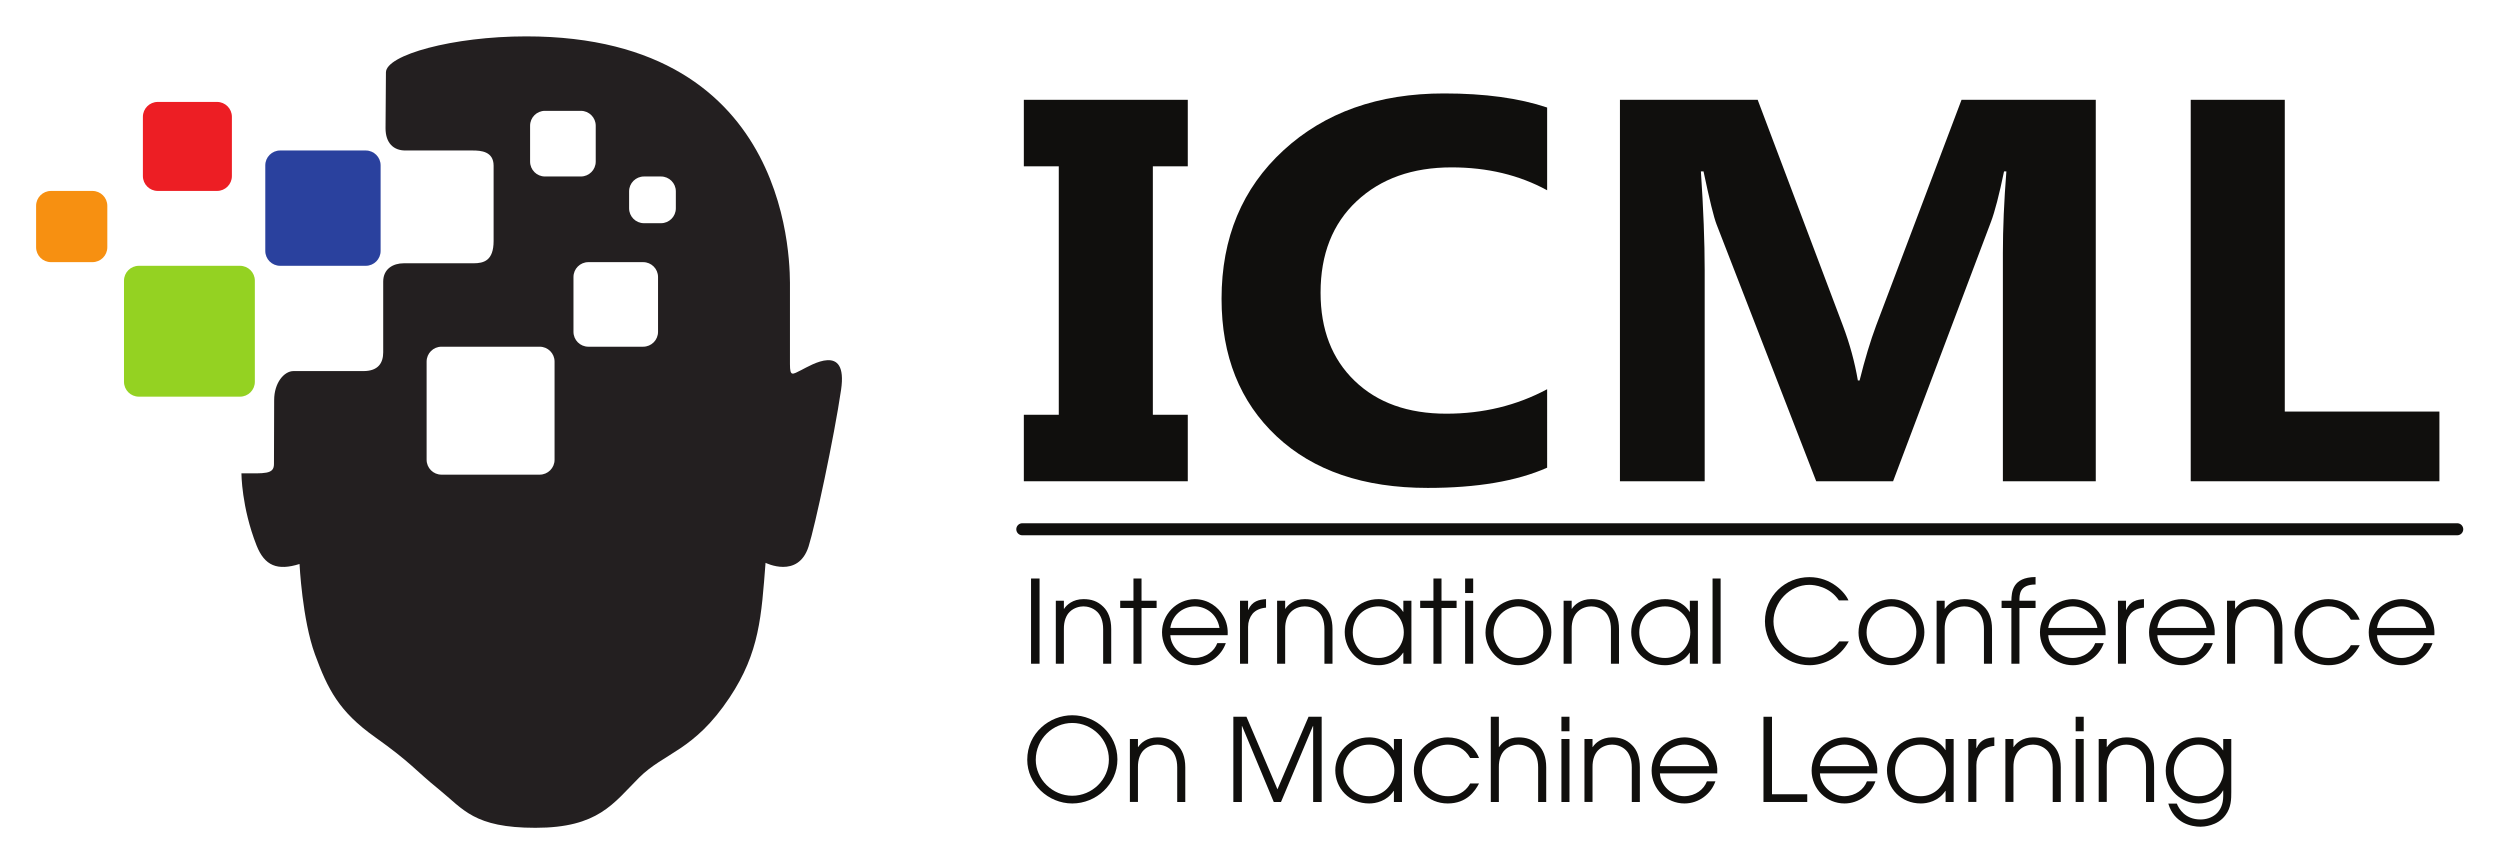 <?xml version="1.0" encoding="UTF-8" standalone="no"?>
<svg
   xmlns:dc="http://purl.org/dc/elements/1.1/"
   xmlns:cc="http://creativecommons.org/ns#"
   xmlns:rdf="http://www.w3.org/1999/02/22-rdf-syntax-ns#"
   xmlns:svg="http://www.w3.org/2000/svg"
   xmlns="http://www.w3.org/2000/svg"
   xmlns:sodipodi="http://sodipodi.sourceforge.net/DTD/sodipodi-0.dtd"
   xmlns:inkscape="http://www.inkscape.org/namespaces/inkscape"
   inkscape:version="1.0 (4035a4f, 2020-05-01)"
   sodipodi:docname="ICML Logo 2018.svg"
   viewBox="0 0 276.85 95.665"
   height="95.665"
   width="276.85"
   xml:space="preserve"
   id="svg604"
   version="1.1"><defs
     id="defs608"><clipPath
       id="clipPath624"
       clipPathUnits="userSpaceOnUse"><path
         id="path622"
         d="M 0,108 H 216 V 0 H 0 Z" /></clipPath></defs><sodipodi:namedview
     inkscape:current-layer="g612"
     inkscape:window-maximized="0"
     inkscape:window-y="119"
     inkscape:window-x="151"
     inkscape:cy="47.832668"
     inkscape:cx="138.42506"
     inkscape:zoom="2.0978231"
     fit-margin-bottom="4"
     fit-margin-right="4"
     fit-margin-left="4"
     fit-margin-top="4"
     lock-margins="true"
     showgrid="false"
     id="namedview606"
     inkscape:window-height="480"
     inkscape:window-width="763"
     inkscape:pageshadow="2"
     inkscape:pageopacity="0"
     guidetolerance="10"
     gridtolerance="10"
     objecttolerance="10"
     borderopacity="1"
     bordercolor="#666666"
     pagecolor="#ffffff" /><g
     transform="matrix(1.333,0,0,-1.333,-5.404,119.558)"
     inkscape:label="ICML Logo 2018"
     inkscape:groupmode="layer"
     id="g612"><g
       transform="translate(102.73,81.399)"
       id="g614"><path
         id="path616"
         style="fill:#100f0d;fill-opacity:1;fill-rule:nonzero;stroke:none"
         d="m 0,0 v -5.525 h -2.902 v -20.64 H 0 v -5.524 h -13.62 v 5.524 h 2.903 v 20.64 H -13.62 V 0 Z" /></g><g
       id="g618"><g
         clip-path="url(#clipPath624)"
         id="g620"><g
           transform="translate(132.584,50.837)"
           id="g626"><path
             id="path628"
             style="fill:#100f0d;fill-opacity:1;fill-rule:nonzero;stroke:none"
             d="m 0,0 c -2.532,-1.12 -5.839,-1.68 -9.919,-1.68 -5.322,0 -9.508,1.429 -12.557,4.287 -3.047,2.858 -4.572,6.667 -4.572,11.425 0,5.068 1.714,9.178 5.142,12.331 3.427,3.153 7.874,4.729 13.342,4.729 3.386,0 6.242,-0.39 8.564,-1.171 v -6.873 c -2.322,1.267 -4.968,1.901 -7.936,1.901 -3.257,0 -5.886,-0.936 -7.886,-2.806 -2,-1.872 -3,-4.406 -3,-7.602 0,-3.065 0.943,-5.507 2.831,-7.326 1.887,-1.819 4.427,-2.729 7.62,-2.729 3.049,0 5.839,0.678 8.371,2.033 z" /></g><g
           transform="translate(178.162,49.71)"
           id="g630"><path
             id="path632"
             style="fill:#100f0d;fill-opacity:1;fill-rule:nonzero;stroke:none"
             d="m 0,0 h -7.717 v 18.96 c 0,2.048 0.097,4.31 0.29,6.784 H -7.62 C -8.023,23.8 -8.387,22.4 -8.709,21.546 L -16.838,0 h -6.387 l -8.273,21.325 c -0.227,0.574 -0.59,2.047 -1.089,4.419 h -0.218 c 0.209,-3.123 0.315,-5.863 0.315,-8.22 V 0 h -7.04 v 31.689 h 11.443 l 7.088,-18.784 c 0.564,-1.502 0.976,-3.012 1.234,-4.53 h 0.145 c 0.435,1.753 0.895,3.278 1.379,4.575 l 7.089,18.739 H 0 Z" /></g><g
           transform="translate(206.71,49.71)"
           id="g634"><path
             id="path636"
             style="fill:#100f0d;fill-opacity:1;fill-rule:nonzero;stroke:none"
             d="m 0,0 h -20.66 v 31.689 h 7.814 V 5.79 H 0 Z" /></g><path
           id="path638"
           style="fill:#100f0d;fill-opacity:1;fill-rule:nonzero;stroke:none"
           d="m 89.709,41.631 h 0.708 v -7.08 h -0.708 z" /><g
           transform="translate(91.767,39.784)"
           id="g640"><path
             id="path642"
             style="fill:#100f0d;fill-opacity:1;fill-rule:nonzero;stroke:none"
             d="m 0,0 h 0.67 v -0.67 h 0.018 c 0.202,0.316 0.718,0.804 1.608,0.804 0.641,0 1.177,-0.162 1.655,-0.641 0.393,-0.383 0.651,-0.985 0.651,-1.847 v -2.879 h -0.67 v 2.879 c 0,0.679 -0.21,1.158 -0.497,1.435 -0.364,0.355 -0.842,0.45 -1.139,0.45 -0.297,0 -0.775,-0.095 -1.139,-0.45 C 0.87,-1.196 0.66,-1.675 0.67,-2.354 V -5.233 H 0 Z" /></g><g
           transform="translate(98.217,39.182)"
           id="g644"><path
             id="path646"
             style="fill:#100f0d;fill-opacity:1;fill-rule:nonzero;stroke:none"
             d="M 0,0 H -1.101 V 0.603 H 0 V 2.449 H 0.67 V 0.603 H 1.923 V 0 H 0.67 V -4.631 H 0 Z" /></g><g
           transform="translate(105.364,37.526)"
           id="g648"><path
             id="path650"
             style="fill:#100f0d;fill-opacity:1;fill-rule:nonzero;stroke:none"
             d="M 0,0 C -0.211,1.234 -1.215,1.789 -2.048,1.789 -2.87,1.789 -3.894,1.234 -4.085,0 Z m -4.085,-0.603 c 0.048,-1.024 1.004,-1.894 2.028,-1.894 0.956,0.018 1.636,0.583 1.875,1.234 H 0.526 C 0.162,-2.306 -0.842,-3.1 -2.048,-3.1 c -1.464,0 -2.726,1.186 -2.726,2.737 0,1.482 1.196,2.726 2.717,2.755 1.148,-0.01 1.961,-0.689 2.334,-1.34 0.355,-0.565 0.431,-1.148 0.402,-1.655 z" /></g><g
           transform="translate(107.069,39.784)"
           id="g652"><path
             id="path654"
             style="fill:#100f0d;fill-opacity:1;fill-rule:nonzero;stroke:none"
             d="m 0,0 h 0.67 v -0.756 h 0.018 c 0.316,0.736 0.91,0.852 1.474,0.89 V -0.574 C 1.693,-0.612 1.291,-0.784 1.033,-1.091 0.804,-1.378 0.67,-1.751 0.67,-2.172 V -5.233 H 0 Z" /></g><g
           transform="translate(110.15,39.784)"
           id="g656"><path
             id="path658"
             style="fill:#100f0d;fill-opacity:1;fill-rule:nonzero;stroke:none"
             d="m 0,0 h 0.67 v -0.67 h 0.018 c 0.202,0.316 0.718,0.804 1.608,0.804 0.641,0 1.177,-0.162 1.655,-0.641 0.393,-0.383 0.651,-0.985 0.651,-1.847 v -2.879 h -0.67 v 2.879 c 0,0.679 -0.21,1.158 -0.497,1.435 -0.364,0.355 -0.842,0.45 -1.139,0.45 -0.297,0 -0.775,-0.095 -1.139,-0.45 C 0.87,-1.196 0.66,-1.675 0.67,-2.354 V -5.233 H 0 Z" /></g><g
           transform="translate(118.581,35.029)"
           id="g660"><path
             id="path662"
             style="fill:#100f0d;fill-opacity:1;fill-rule:nonzero;stroke:none"
             d="M 0,0 C 1.129,0 2.095,0.909 2.095,2.134 2.095,3.281 1.205,4.286 0,4.286 -1.148,4.286 -2.144,3.454 -2.144,2.124 -2.144,0.957 -1.282,0 0,0 M 2.727,-0.479 H 2.057 V 0.439 H 2.037 C 1.464,-0.421 0.545,-0.603 0,-0.603 c -1.646,0 -2.813,1.253 -2.813,2.755 0,1.397 1.1,2.737 2.813,2.737 0.564,0 1.482,-0.182 2.037,-1.053 h 0.02 v 0.919 h 0.67 z" /></g><g
           transform="translate(123.138,39.182)"
           id="g664"><path
             id="path666"
             style="fill:#100f0d;fill-opacity:1;fill-rule:nonzero;stroke:none"
             d="M 0,0 H -1.101 V 0.603 H 0 V 2.449 H 0.67 V 0.603 H 1.923 V 0 H 0.67 V -4.631 H 0 Z" /></g><path
           id="path668"
           style="fill:#100f0d;fill-opacity:1;fill-rule:nonzero;stroke:none"
           d="m 125.77,39.784 h 0.67 v -5.233 h -0.67 z m 0,1.847 h 0.67 v -1.206 h -0.67 z" /><g
           transform="translate(130.199,35.029)"
           id="g670"><path
             id="path672"
             style="fill:#100f0d;fill-opacity:1;fill-rule:nonzero;stroke:none"
             d="M 0,0 C 1.015,0 2.066,0.804 2.066,2.172 2.066,3.549 0.899,4.286 0,4.286 -0.956,4.286 -2.066,3.502 -2.066,2.114 -2.066,0.899 -1.081,0 0,0 m -0.009,4.889 c 1.55,0 2.745,-1.311 2.745,-2.746 0,-1.425 -1.176,-2.746 -2.745,-2.746 -1.531,0 -2.727,1.291 -2.727,2.707 0,1.656 1.349,2.785 2.727,2.785" /></g><g
           transform="translate(133.952,39.784)"
           id="g674"><path
             id="path676"
             style="fill:#100f0d;fill-opacity:1;fill-rule:nonzero;stroke:none"
             d="m 0,0 h 0.67 v -0.67 h 0.018 c 0.202,0.316 0.718,0.804 1.608,0.804 0.641,0 1.177,-0.162 1.655,-0.641 0.393,-0.383 0.651,-0.985 0.651,-1.847 v -2.879 h -0.67 v 2.879 c 0,0.679 -0.21,1.158 -0.497,1.435 -0.364,0.355 -0.842,0.45 -1.139,0.45 -0.297,0 -0.775,-0.095 -1.139,-0.45 C 0.87,-1.196 0.66,-1.675 0.67,-2.354 V -5.233 H 0 Z" /></g><g
           transform="translate(142.382,35.029)"
           id="g678"><path
             id="path680"
             style="fill:#100f0d;fill-opacity:1;fill-rule:nonzero;stroke:none"
             d="M 0,0 C 1.129,0 2.095,0.909 2.095,2.134 2.095,3.281 1.205,4.286 0,4.286 -1.148,4.286 -2.144,3.454 -2.144,2.124 -2.144,0.957 -1.282,0 0,0 M 2.727,-0.479 H 2.057 V 0.439 H 2.037 C 1.464,-0.421 0.545,-0.603 0,-0.603 c -1.646,0 -2.813,1.253 -2.813,2.755 0,1.397 1.1,2.737 2.813,2.737 0.564,0 1.482,-0.182 2.037,-1.053 h 0.02 v 0.919 h 0.67 z" /></g><path
           id="path682"
           style="fill:#100f0d;fill-opacity:1;fill-rule:nonzero;stroke:none"
           d="m 146.326,41.631 h 0.67 v -7.08 h -0.67 z" /><g
           transform="translate(157.644,36.407)"
           id="g684"><path
             id="path686"
             style="fill:#100f0d;fill-opacity:1;fill-rule:nonzero;stroke:none"
             d="m 0,0 c -0.756,-1.388 -2.124,-1.98 -3.262,-1.98 -1.98,0 -3.703,1.559 -3.703,3.654 0,2.096 1.675,3.664 3.694,3.664 1.817,0 2.965,-1.273 3.243,-1.933 h -0.794 c -0.776,1.158 -2.029,1.292 -2.459,1.292 -1.656,0 -2.976,-1.454 -2.976,-3.033 0,-1.655 1.454,-3.004 2.986,-3.004 0.353,0 1.511,0.048 2.477,1.34 z" /></g><g
           transform="translate(161.188,35.029)"
           id="g688"><path
             id="path690"
             style="fill:#100f0d;fill-opacity:1;fill-rule:nonzero;stroke:none"
             d="M 0,0 C 1.015,0 2.066,0.804 2.066,2.172 2.066,3.549 0.899,4.286 0,4.286 -0.956,4.286 -2.066,3.502 -2.066,2.114 -2.066,0.899 -1.081,0 0,0 m -0.009,4.889 c 1.55,0 2.745,-1.311 2.745,-2.746 0,-1.425 -1.176,-2.746 -2.745,-2.746 -1.531,0 -2.727,1.291 -2.727,2.707 0,1.656 1.349,2.785 2.727,2.785" /></g><g
           transform="translate(164.94,39.784)"
           id="g692"><path
             id="path694"
             style="fill:#100f0d;fill-opacity:1;fill-rule:nonzero;stroke:none"
             d="m 0,0 h 0.67 v -0.67 h 0.018 c 0.202,0.316 0.718,0.804 1.608,0.804 0.641,0 1.177,-0.162 1.655,-0.641 0.393,-0.383 0.651,-0.985 0.651,-1.847 v -2.879 h -0.67 v 2.879 c 0,0.679 -0.21,1.158 -0.497,1.435 -0.364,0.355 -0.842,0.45 -1.139,0.45 -0.297,0 -0.775,-0.095 -1.139,-0.45 C 0.87,-1.196 0.66,-1.675 0.67,-2.354 V -5.233 H 0 Z" /></g><g
           transform="translate(171.151,39.182)"
           id="g696"><path
             id="path698"
             style="fill:#100f0d;fill-opacity:1;fill-rule:nonzero;stroke:none"
             d="M 0,0 H -0.813 V 0.603 H 0 c 0.019,0.726 0.076,1.951 2.009,1.97 V 1.951 C 0.65,1.951 0.67,1.091 0.67,0.603 H 2.009 V 0 H 0.67 V -4.631 H 0 Z" /></g><g
           transform="translate(178.299,37.526)"
           id="g700"><path
             id="path702"
             style="fill:#100f0d;fill-opacity:1;fill-rule:nonzero;stroke:none"
             d="M 0,0 C -0.211,1.234 -1.215,1.789 -2.048,1.789 -2.87,1.789 -3.894,1.234 -4.085,0 Z m -4.085,-0.603 c 0.048,-1.024 1.004,-1.894 2.028,-1.894 0.956,0.018 1.636,0.583 1.875,1.234 H 0.526 C 0.162,-2.306 -0.842,-3.1 -2.048,-3.1 c -1.464,0 -2.726,1.186 -2.726,2.737 0,1.482 1.196,2.726 2.717,2.755 1.148,-0.01 1.961,-0.689 2.334,-1.34 0.355,-0.565 0.431,-1.148 0.403,-1.655 z" /></g><g
           transform="translate(180.004,39.784)"
           id="g704"><path
             id="path706"
             style="fill:#100f0d;fill-opacity:1;fill-rule:nonzero;stroke:none"
             d="m 0,0 h 0.67 v -0.756 h 0.018 c 0.316,0.736 0.91,0.852 1.474,0.89 V -0.574 C 1.693,-0.612 1.291,-0.784 1.033,-1.091 0.804,-1.378 0.67,-1.751 0.67,-2.172 V -5.233 H 0 Z" /></g><g
           transform="translate(187.361,37.526)"
           id="g708"><path
             id="path710"
             style="fill:#100f0d;fill-opacity:1;fill-rule:nonzero;stroke:none"
             d="M 0,0 C -0.211,1.234 -1.215,1.789 -2.048,1.789 -2.87,1.789 -3.894,1.234 -4.085,0 Z m -4.085,-0.603 c 0.048,-1.024 1.004,-1.894 2.028,-1.894 0.956,0.018 1.636,0.583 1.875,1.234 H 0.526 C 0.162,-2.306 -0.842,-3.1 -2.048,-3.1 c -1.464,0 -2.726,1.186 -2.726,2.737 0,1.482 1.196,2.726 2.717,2.755 1.148,-0.01 1.961,-0.689 2.334,-1.34 0.355,-0.565 0.431,-1.148 0.403,-1.655 z" /></g><g
           transform="translate(189.066,39.784)"
           id="g712"><path
             id="path714"
             style="fill:#100f0d;fill-opacity:1;fill-rule:nonzero;stroke:none"
             d="m 0,0 h 0.67 v -0.67 h 0.018 c 0.202,0.316 0.718,0.804 1.608,0.804 0.641,0 1.177,-0.162 1.655,-0.641 0.393,-0.383 0.651,-0.985 0.651,-1.847 v -2.879 h -0.67 v 2.879 c 0,0.679 -0.21,1.158 -0.497,1.435 -0.364,0.355 -0.842,0.45 -1.139,0.45 -0.297,0 -0.775,-0.095 -1.139,-0.45 C 0.87,-1.196 0.66,-1.675 0.67,-2.354 V -5.233 H 0 Z" /></g><g
           transform="translate(200.09,36.091)"
           id="g716"><path
             id="path718"
             style="fill:#100f0d;fill-opacity:1;fill-rule:nonzero;stroke:none"
             d="m 0,0 c -0.335,-0.65 -1.033,-1.664 -2.603,-1.664 -1.635,0 -2.812,1.272 -2.812,2.736 0,1.511 1.253,2.755 2.812,2.755 0.918,0 2.095,-0.459 2.603,-1.713 h -0.737 c -0.421,0.795 -1.186,1.111 -1.846,1.111 -1.024,0 -2.163,-0.766 -2.163,-2.134 0,-1.177 0.909,-2.153 2.163,-2.153 1.09,0 1.636,0.661 1.846,1.062 z" /></g><g
           transform="translate(205.612,37.526)"
           id="g720"><path
             id="path722"
             style="fill:#100f0d;fill-opacity:1;fill-rule:nonzero;stroke:none"
             d="M 0,0 C -0.211,1.234 -1.215,1.789 -2.048,1.789 -2.87,1.789 -3.894,1.234 -4.085,0 Z m -4.085,-0.603 c 0.048,-1.024 1.004,-1.894 2.028,-1.894 0.956,0.018 1.636,0.583 1.875,1.234 H 0.526 C 0.162,-2.306 -0.842,-3.1 -2.048,-3.1 c -1.464,0 -2.726,1.186 -2.726,2.737 0,1.482 1.196,2.726 2.717,2.755 1.148,-0.01 1.961,-0.689 2.334,-1.34 0.355,-0.565 0.431,-1.148 0.402,-1.655 z" /></g><g
           transform="translate(93.134,23.583)"
           id="g724"><path
             id="path726"
             style="fill:#100f0d;fill-opacity:1;fill-rule:nonzero;stroke:none"
             d="M 0,0 C 1.636,0 3.042,1.33 3.042,3.014 3.042,4.669 1.674,6.047 0,6.047 -1.598,6.047 -3.033,4.745 -3.033,2.985 -3.033,1.368 -1.646,0 0,0 m 0,6.688 c 1.99,0 3.75,-1.579 3.75,-3.665 0,-2.085 -1.77,-3.664 -3.75,-3.664 -2.009,0 -3.741,1.636 -3.741,3.626 0,2.229 1.856,3.703 3.741,3.703" /></g><g
           transform="translate(97.92,28.3)"
           id="g728"><path
             id="path730"
             style="fill:#100f0d;fill-opacity:1;fill-rule:nonzero;stroke:none"
             d="m 0,0 h 0.67 v -0.67 h 0.018 c 0.202,0.316 0.718,0.804 1.608,0.804 0.641,0 1.177,-0.162 1.655,-0.641 0.393,-0.383 0.651,-0.985 0.651,-1.847 v -2.879 h -0.67 v 2.879 c 0,0.679 -0.21,1.158 -0.497,1.435 -0.364,0.355 -0.842,0.45 -1.139,0.45 -0.297,0 -0.775,-0.095 -1.139,-0.45 C 0.87,-1.196 0.66,-1.675 0.67,-2.354 V -5.233 H 0 Z" /></g><g
           transform="translate(106.515,30.146)"
           id="g732"><path
             id="path734"
             style="fill:#100f0d;fill-opacity:1;fill-rule:nonzero;stroke:none"
             d="M 0,0 H 1.09 L 3.664,-6.027 6.247,0 H 7.338 V -7.08 H 6.63 v 6.305 H 6.61 L 3.96,-7.08 H 3.357 l -2.63,6.305 H 0.708 V -7.08 H 0 Z" /></g><g
           transform="translate(117.797,23.545)"
           id="g736"><path
             id="path738"
             style="fill:#100f0d;fill-opacity:1;fill-rule:nonzero;stroke:none"
             d="M 0,0 C 1.129,0 2.095,0.909 2.095,2.134 2.095,3.281 1.205,4.286 0,4.286 -1.148,4.286 -2.144,3.454 -2.144,2.124 -2.144,0.957 -1.282,0 0,0 M 2.727,-0.479 H 2.057 V 0.439 H 2.037 C 1.464,-0.421 0.545,-0.603 0,-0.603 c -1.646,0 -2.813,1.253 -2.813,2.755 0,1.397 1.1,2.737 2.813,2.737 0.564,0 1.482,-0.182 2.037,-1.053 h 0.02 v 0.919 h 0.67 z" /></g><g
           transform="translate(126.926,24.606)"
           id="g740"><path
             id="path742"
             style="fill:#100f0d;fill-opacity:1;fill-rule:nonzero;stroke:none"
             d="m 0,0 c -0.335,-0.65 -1.033,-1.664 -2.603,-1.664 -1.635,0 -2.812,1.272 -2.812,2.736 0,1.511 1.253,2.755 2.812,2.755 0.918,0 2.095,-0.459 2.603,-1.713 h -0.737 c -0.421,0.795 -1.186,1.111 -1.846,1.111 -1.024,0 -2.163,-0.766 -2.163,-2.134 0,-1.177 0.909,-2.153 2.163,-2.153 1.09,0 1.636,0.661 1.846,1.062 z" /></g><g
           transform="translate(127.903,30.146)"
           id="g744"><path
             id="path746"
             style="fill:#100f0d;fill-opacity:1;fill-rule:nonzero;stroke:none"
             d="m 0,0 h 0.67 v -2.517 h 0.019 c 0.202,0.316 0.718,0.804 1.608,0.804 0.641,0 1.177,-0.162 1.655,-0.641 0.392,-0.382 0.651,-0.985 0.651,-1.846 v -2.88 h -0.67 v 2.88 c 0,0.679 -0.211,1.157 -0.498,1.434 C 3.071,-2.411 2.593,-2.315 2.297,-2.315 2,-2.315 1.521,-2.411 1.158,-2.766 0.871,-3.043 0.66,-3.521 0.67,-4.2 V -7.08 H 0 Z" /></g><path
           id="path748"
           style="fill:#100f0d;fill-opacity:1;fill-rule:nonzero;stroke:none"
           d="m 133.77,28.3 h 0.67 v -5.233 h -0.67 z m 0,1.846 h 0.67 V 28.94 h -0.67 z" /><g
           transform="translate(135.684,28.3)"
           id="g750"><path
             id="path752"
             style="fill:#100f0d;fill-opacity:1;fill-rule:nonzero;stroke:none"
             d="m 0,0 h 0.67 v -0.67 h 0.018 c 0.202,0.316 0.718,0.804 1.608,0.804 0.641,0 1.177,-0.162 1.655,-0.641 0.393,-0.383 0.651,-0.985 0.651,-1.847 v -2.879 h -0.67 v 2.879 c 0,0.679 -0.21,1.158 -0.497,1.435 -0.364,0.355 -0.842,0.45 -1.139,0.45 -0.297,0 -0.775,-0.095 -1.139,-0.45 C 0.87,-1.196 0.66,-1.675 0.67,-2.354 V -5.233 H 0 Z" /></g><g
           transform="translate(146.037,26.042)"
           id="g754"><path
             id="path756"
             style="fill:#100f0d;fill-opacity:1;fill-rule:nonzero;stroke:none"
             d="M 0,0 C -0.211,1.234 -1.215,1.789 -2.048,1.789 -2.87,1.789 -3.894,1.234 -4.085,0 Z m -4.085,-0.603 c 0.048,-1.024 1.004,-1.894 2.028,-1.894 0.956,0.018 1.636,0.583 1.875,1.234 H 0.526 C 0.162,-2.306 -0.842,-3.1 -2.048,-3.1 c -1.464,0 -2.726,1.186 -2.726,2.737 0,1.482 1.196,2.726 2.717,2.755 1.148,-0.01 1.961,-0.689 2.334,-1.34 0.355,-0.565 0.431,-1.148 0.403,-1.655 z" /></g><g
           transform="translate(150.556,30.146)"
           id="g758"><path
             id="path760"
             style="fill:#100f0d;fill-opacity:1;fill-rule:nonzero;stroke:none"
             d="M 0,0 H 0.708 V -6.439 H 3.636 V -7.08 H 0 Z" /></g><g
           transform="translate(159.33,26.042)"
           id="g762"><path
             id="path764"
             style="fill:#100f0d;fill-opacity:1;fill-rule:nonzero;stroke:none"
             d="M 0,0 C -0.211,1.234 -1.215,1.789 -2.048,1.789 -2.87,1.789 -3.894,1.234 -4.085,0 Z m -4.085,-0.603 c 0.048,-1.024 1.004,-1.894 2.028,-1.894 0.956,0.018 1.636,0.583 1.875,1.234 H 0.526 C 0.162,-2.306 -0.842,-3.1 -2.048,-3.1 c -1.464,0 -2.726,1.186 -2.726,2.737 0,1.482 1.196,2.726 2.717,2.755 1.148,-0.01 1.961,-0.689 2.334,-1.34 0.355,-0.565 0.431,-1.148 0.403,-1.655 z" /></g><g
           transform="translate(163.628,23.545)"
           id="g766"><path
             id="path768"
             style="fill:#100f0d;fill-opacity:1;fill-rule:nonzero;stroke:none"
             d="M 0,0 C 1.129,0 2.095,0.909 2.095,2.134 2.095,3.281 1.205,4.286 0,4.286 -1.148,4.286 -2.144,3.454 -2.144,2.124 -2.144,0.957 -1.282,0 0,0 M 2.727,-0.479 H 2.057 V 0.439 H 2.037 C 1.464,-0.421 0.545,-0.603 0,-0.603 c -1.646,0 -2.813,1.253 -2.813,2.755 0,1.397 1.1,2.737 2.813,2.737 0.564,0 1.482,-0.182 2.037,-1.053 h 0.02 v 0.919 h 0.67 z" /></g><g
           transform="translate(167.572,28.3)"
           id="g770"><path
             id="path772"
             style="fill:#100f0d;fill-opacity:1;fill-rule:nonzero;stroke:none"
             d="m 0,0 h 0.67 v -0.756 h 0.018 c 0.316,0.736 0.91,0.852 1.474,0.89 V -0.574 C 1.693,-0.612 1.291,-0.784 1.033,-1.091 0.804,-1.378 0.67,-1.751 0.67,-2.172 V -5.233 H 0 Z" /></g><g
           transform="translate(170.653,28.3)"
           id="g774"><path
             id="path776"
             style="fill:#100f0d;fill-opacity:1;fill-rule:nonzero;stroke:none"
             d="m 0,0 h 0.67 v -0.67 h 0.018 c 0.202,0.316 0.718,0.804 1.608,0.804 0.641,0 1.177,-0.162 1.655,-0.641 0.393,-0.383 0.651,-0.985 0.651,-1.847 v -2.879 h -0.67 v 2.879 c 0,0.679 -0.21,1.158 -0.497,1.435 -0.364,0.355 -0.842,0.45 -1.139,0.45 -0.297,0 -0.775,-0.095 -1.139,-0.45 C 0.87,-1.196 0.66,-1.675 0.67,-2.354 V -5.233 H 0 Z" /></g><path
           id="path778"
           style="fill:#100f0d;fill-opacity:1;fill-rule:nonzero;stroke:none"
           d="m 176.491,28.3 h 0.67 v -5.233 h -0.67 z m 0,1.846 h 0.67 V 28.94 h -0.67 z" /><g
           transform="translate(178.405,28.3)"
           id="g780"><path
             id="path782"
             style="fill:#100f0d;fill-opacity:1;fill-rule:nonzero;stroke:none"
             d="m 0,0 h 0.67 v -0.67 h 0.018 c 0.202,0.316 0.718,0.804 1.608,0.804 0.641,0 1.177,-0.162 1.655,-0.641 0.393,-0.383 0.651,-0.985 0.651,-1.847 v -2.879 h -0.67 v 2.879 c 0,0.679 -0.21,1.158 -0.497,1.435 -0.364,0.355 -0.842,0.45 -1.139,0.45 -0.297,0 -0.775,-0.095 -1.139,-0.45 C 0.87,-1.196 0.66,-1.675 0.67,-2.354 V -5.233 H 0 Z" /></g><g
           transform="translate(186.711,23.545)"
           id="g784"><path
             id="path786"
             style="fill:#100f0d;fill-opacity:1;fill-rule:nonzero;stroke:none"
             d="M 0,0 C 1.388,0 2.076,1.243 2.076,2.134 2.076,3.281 1.177,4.286 0,4.286 -1.186,4.286 -2.066,3.281 -2.066,2.134 -2.066,0.995 -1.186,0 0,0 m 2.708,0.345 c 0,-0.565 0,-1.273 -0.479,-1.914 -0.66,-0.918 -1.865,-0.966 -2.076,-0.966 -0.746,0 -2.2,0.287 -2.678,1.923 h 0.708 c 0.171,-0.431 0.688,-1.321 1.961,-1.321 0.88,0 1.894,0.507 1.894,1.952 v 0.46 H 2.02 C 1.627,-0.268 0.766,-0.603 0,-0.603 c -1.377,0 -2.736,1.072 -2.736,2.717 0,1.665 1.359,2.775 2.736,2.775 0.479,0 1.416,-0.144 2.02,-1.072 h 0.018 v 0.938 h 0.67 z" /></g><g
           transform="translate(88.983,45.722)"
           id="g788"><path
             id="path790"
             style="fill:none;stroke:#100f0d;stroke-width:1;stroke-linecap:round;stroke-linejoin:miter;stroke-miterlimit:10;stroke-dasharray:none;stroke-opacity:1"
             d="M 0,0 H 119.207" /></g><g
           transform="translate(25.226,57.973)"
           id="g792"><path
             id="path794"
             style="fill:#94d222;fill-opacity:1;fill-rule:nonzero;stroke:none"
             d="m 0,0 c 0,-0.682 -0.553,-1.235 -1.235,-1.235 h -8.4 c -0.682,0 -1.236,0.553 -1.236,1.235 v 8.4 c 0,0.683 0.554,1.236 1.236,1.236 h 8.4 C -0.553,9.636 0,9.083 0,8.4 Z" /></g><g
           transform="translate(35.674,68.844)"
           id="g796"><path
             id="path798"
             style="fill:#2a419e;fill-opacity:1;fill-rule:nonzero;stroke:none"
             d="m 0,0 c 0,-0.682 -0.554,-1.235 -1.235,-1.235 h -7.11 c -0.682,0 -1.236,0.553 -1.236,1.235 v 7.11 c 0,0.682 0.554,1.235 1.236,1.235 h 7.11 C -0.554,8.345 0,7.792 0,7.11 Z" /></g><g
           transform="translate(23.319,75.064)"
           id="g800"><path
             id="path802"
             style="fill:#ed1e24;fill-opacity:1;fill-rule:nonzero;stroke:none"
             d="m 0,0 c 0,-0.683 -0.553,-1.235 -1.234,-1.235 h -4.924 c -0.682,0 -1.236,0.552 -1.236,1.235 v 4.923 c 0,0.682 0.554,1.236 1.236,1.236 h 4.924 C -0.553,6.159 0,5.605 0,4.923 Z" /></g><g
           transform="translate(12.969,69.148)"
           id="g804"><path
             id="path806"
             style="fill:#f79011;fill-opacity:1;fill-rule:nonzero;stroke:none"
             d="M 0,0 C 0,-0.682 -0.554,-1.235 -1.236,-1.235 H -4.68 c -0.682,0 -1.236,0.553 -1.236,1.235 v 3.444 c 0,0.683 0.554,1.236 1.236,1.236 h 3.444 C -0.554,4.68 0,4.127 0,3.444 Z" /></g><g
           transform="translate(60.2,72.383)"
           id="g808"><path
             id="path810"
             style="fill:#231f20;fill-opacity:1;fill-rule:nonzero;stroke:none"
             d="m 0,0 c 0,-0.682 -0.554,-1.235 -1.235,-1.235 h -1.412 c -0.682,0 -1.236,0.553 -1.236,1.235 v 1.412 c 0,0.682 0.554,1.234 1.236,1.234 h 1.412 C -0.554,2.646 0,2.094 0,1.412 Z m -1.479,-10.26 c 0,-0.682 -0.553,-1.235 -1.236,-1.235 h -4.553 c -0.682,0 -1.236,0.553 -1.236,1.235 v 4.554 c 0,0.683 0.554,1.236 1.236,1.236 h 4.553 c 0.683,0 1.236,-0.553 1.236,-1.236 z m -8.596,-10.629 c 0,-0.681 -0.554,-1.235 -1.236,-1.235 h -8.159 c -0.681,0 -1.234,0.554 -1.234,1.235 v 8.159 c 0,0.682 0.553,1.235 1.234,1.235 h 8.159 c 0.682,0 1.236,-0.553 1.236,-1.235 z m -2.033,27.753 c 0,0.683 0.552,1.236 1.234,1.236 h 2.983 c 0.682,0 1.236,-0.553 1.236,-1.236 V 3.882 c 0,-0.682 -0.554,-1.236 -1.236,-1.236 h -2.983 c -0.682,0 -1.234,0.554 -1.234,1.236 z M 10.446,-13.423 C 9.674,-13.81 9.48,-14.003 9.48,-12.94 v 6.275 c 0,1.452 0.548,20.951 -21.916,20.951 -6.089,0 -11.648,-1.545 -11.648,-2.994 0,-1.448 -0.033,-3.475 -0.033,-4.634 0,-1.244 0.675,-1.852 1.641,-1.852 h 5.6 c 0.677,0 1.737,-0.071 1.737,-1.265 v -6.248 c 0,-1.641 -0.809,-1.858 -1.678,-1.858 h -5.792 c -0.869,0 -1.702,-0.459 -1.702,-1.521 v -5.873 c 0,-0.854 -0.385,-1.561 -1.64,-1.561 h -5.813 c -0.772,0 -1.606,-0.964 -1.606,-2.412 0,-1.448 -0.016,-4.443 -0.016,-5.312 0,-0.869 -0.772,-0.772 -2.703,-0.772 0,0 0,-2.799 1.255,-5.986 0.671,-1.704 1.738,-2.123 3.572,-1.544 0,0 0.222,-4.619 1.284,-7.515 1.062,-2.896 1.999,-4.748 4.992,-6.871 2.994,-2.125 3.283,-2.704 5.31,-4.345 2.027,-1.642 2.896,-3.186 8.014,-3.186 5.213,0 6.468,2.027 8.592,4.151 2.124,2.125 4.56,2.207 7.53,6.663 2.511,3.765 2.647,6.812 2.993,11.2 0,0 2.704,-1.352 3.573,1.351 0.532,1.657 2.123,9.075 2.703,13.033 0.579,3.959 -2.51,2.028 -3.283,1.642" /></g></g></g></g></svg>
